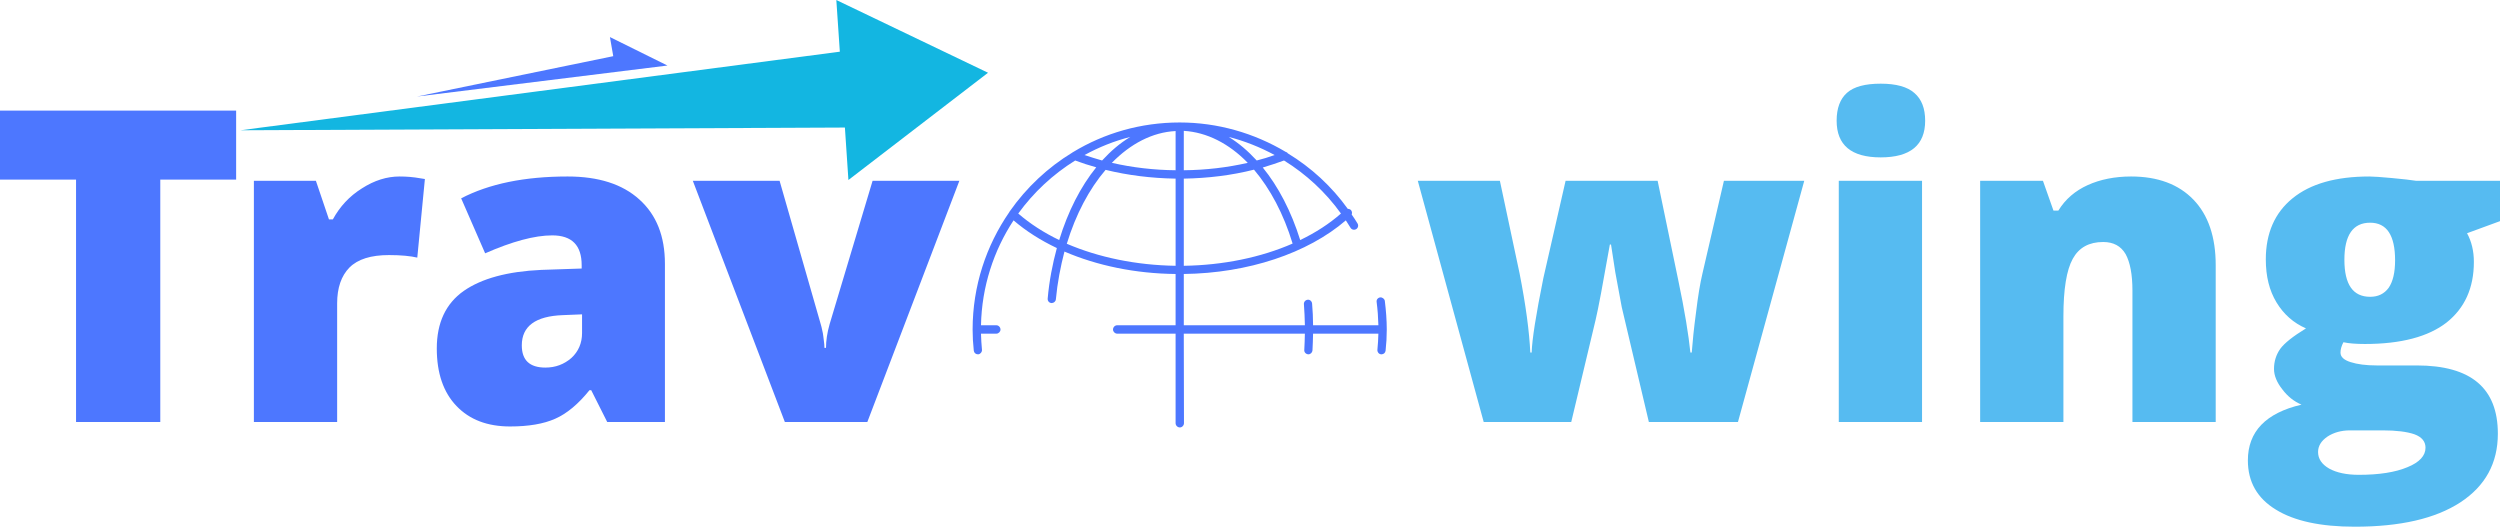 <?xml version="1.0" encoding="UTF-8"?>
<!DOCTYPE svg PUBLIC "-//W3C//DTD SVG 1.1//EN" "http://www.w3.org/Graphics/SVG/1.1/DTD/svg11.dtd">
<!-- Creator: CorelDRAW X7 -->
<svg xmlns="http://www.w3.org/2000/svg" xml:space="preserve" width="125.182mm" height="26.374mm" version="1.1" style="shape-rendering:geometricPrecision; text-rendering:geometricPrecision; image-rendering:optimizeQuality; fill-rule:evenodd; clip-rule:evenodd"
viewBox="0 0 12821 2701"
 xmlns:xlink="http://www.w3.org/1999/xlink">
 <defs>
  <style type="text/css">
   <![CDATA[
    .fil1 {fill:#13B6E1;fill-rule:nonzero}
    .fil0 {fill:#4D77FF;fill-rule:nonzero}
    .fil2 {fill:#56BBF1;fill-rule:nonzero}
   ]]>
  </style>
 </defs>
 <g id="Layer_x0020_1">
  <g id="_155105840">
   <polygon class="fil0" points="3423,336 2138,495 3145,288 3128,190 "/>
   <polygon class="fil1" points="1233,668 4333,654 4351,923 5067,373 4289,0 4307,265 "/>
   <path class="fil0" d="M7102 1543c-2,-11 -13,-19 -24,-18 -12,2 -20,12 -18,24 5,39 8,79 9,119l-335 0c0,-37 -2,-75 -5,-111 -1,-12 -11,-21 -22,-20 -12,1 -21,11 -20,23 3,36 4,72 5,108l-621 0 0 -263c329,-4 635,-106 831,-275 8,13 16,25 24,38 6,10 19,13 29,7 10,-6 13,-19 7,-29 -9,-16 -20,-31 -30,-46 3,-8 2,-16 -4,-23 -4,-4 -10,-6 -16,-6 -83,-116 -188,-212 -308,-285 -2,-4 -6,-6 -10,-7 -163,-97 -350,-151 -544,-151 -200,0 -387,55 -547,152 -1,0 -2,1 -3,2 -127,77 -236,180 -321,301 0,1 -1,1 -1,1 -1,1 -2,3 -2,4 -118,171 -188,378 -188,602 0,36 2,72 6,108 1,11 10,19 21,19 0,0 1,0 2,0 11,-1 20,-12 19,-23 -3,-28 -4,-56 -5,-83l79 0c11,0 21,-10 21,-21 0,-12 -10,-22 -21,-22l-79 0c4,-198 65,-383 167,-538 64,55 138,102 222,142 -22,81 -39,168 -47,259 -1,12 7,22 19,23 0,0 1,0 2,0 10,0 20,-8 21,-19 8,-86 24,-168 44,-245 167,72 364,113 570,115l0 263 -300 0c-11,0 -21,10 -21,22 0,11 10,21 21,21l300 0 0 459c0,12 10,22 22,22 11,0 21,-10 21,-22l-1 -459 621 0c-1,28 -1,56 -3,84 -1,11 8,21 20,22 0,0 1,0 1,0 11,0 20,-9 21,-20 2,-28 2,-57 3,-86l335 0c-1,27 -2,55 -5,83 -1,11 7,22 19,23 1,0 1,0 2,0 11,0 20,-8 21,-19 4,-36 6,-72 6,-108 0,-49 -4,-99 -10,-147zm-1031 -872l0 0c118,7 232,65 328,164 -105,24 -215,37 -328,38l0 -202zm-42 202l0 0c-112,-1 -222,-14 -327,-38 96,-98 208,-157 327,-163l0 201zm42 43l0 0c124,-2 246,-17 360,-46 83,98 152,227 198,379 -162,71 -356,111 -558,114l0 -447zm806 179l0 0c-59,52 -130,98 -209,136 -46,-147 -112,-274 -192,-372 37,-11 73,-23 109,-36 113,70 213,162 292,272zm-340 -300l0 0c-30,11 -61,20 -92,28 -45,-49 -93,-90 -144,-121 82,21 162,53 236,93zm-885 28l0 0c-31,-9 -61,-18 -90,-28 73,-40 152,-72 235,-93 -52,31 -100,72 -145,121zm-430 272l0 0c79,-109 178,-201 292,-272 35,13 71,25 108,35 -80,99 -145,226 -190,373 -79,-38 -150,-84 -210,-136zm249 155l0 0c46,-151 115,-281 199,-379 114,28 235,43 359,45l0 447c-202,-3 -395,-43 -558,-113z"/>
   <g>
    <path class="fil0" d="M822 2164l-432 0 0 -1243 -390 0 0 -354 1211 0 0 354 -389 0 0 1243zm1227 -1259c37,0 72,3 105,9l25 4 -39 403c-34,-8 -83,-13 -145,-13 -93,0 -160,21 -203,64 -42,43 -63,104 -63,184l0 608 -427 0 0 -1237 318 0 67 198 20 0c36,-66 85,-119 149,-159 64,-41 128,-61 193,-61zm1065 1259l-82 -163 -9 0c-57,71 -116,120 -175,146 -60,27 -138,40 -232,40 -117,0 -208,-35 -275,-105 -67,-70 -101,-168 -101,-295 0,-132 46,-230 138,-295 92,-64 224,-100 398,-108l207 -7 0 -17c0,-102 -50,-153 -151,-153 -90,0 -205,31 -344,92l-123 -282c144,-75 326,-112 546,-112 158,0 281,39 368,118 88,79 131,189 131,330l0 811 -296 0zm-317 -279c52,0 96,-17 133,-49 36,-33 55,-76 55,-128l0 -96 -98 4c-141,5 -211,57 -211,155 0,76 40,114 121,114zm1228 279l-472 -1237 445 0 210 732c1,3 3,10 5,18 2,9 4,20 7,32 1,11 4,24 5,38 2,13 3,26 3,37l8 0c0,-37 6,-78 19,-123l220 -734 445 0 -472 1237 -423 0z"/>
    <path class="fil2" d="M8456 2164l-139 -589 -33 -178 -22 -143 -6 0c-36,204 -60,332 -73,386l-125 524 -449 0 -338 -1237 421 0 101 475c32,163 50,299 55,406l7 0c2,-67 22,-194 60,-382l114 -499 472 0 105 506c34,161 54,286 63,375l7 0c4,-55 11,-124 22,-206 10,-83 21,-150 33,-200l110 -475 412 0 -340 1237 -457 0zm1401 0l-427 0 0 -1237 427 0 0 1237zm-438 -1545c0,-64 18,-112 53,-143 36,-32 94,-47 173,-47 79,0 137,16 173,48 37,32 55,79 55,142 0,125 -76,188 -228,188 -151,0 -226,-63 -226,-188zm1517 1545l0 -674c0,-83 -12,-145 -35,-187 -24,-41 -62,-62 -115,-62 -72,0 -124,28 -156,86 -32,58 -48,156 -48,296l0 541 -427 0 0 -1237 322 0 54 153 25 0c36,-59 87,-102 151,-131 64,-29 139,-44 222,-44 137,0 244,40 320,119 76,79 114,191 114,336l0 804 -427 0zm1885 -1237l0 207 -169 62c23,42 35,91 35,147 0,134 -47,237 -140,311 -94,73 -234,110 -419,110 -46,0 -83,-3 -110,-9 -10,19 -15,37 -15,53 0,22 17,38 52,49 34,11 79,17 134,17l205 0c278,0 416,116 416,350 0,151 -64,268 -192,352 -129,84 -309,125 -542,125 -175,0 -310,-29 -405,-88 -95,-58 -143,-142 -143,-252 0,-148 92,-243 275,-286 -38,-16 -71,-42 -98,-78 -28,-35 -43,-71 -43,-105 0,-39 11,-73 32,-103 21,-29 65,-64 132,-105 -64,-28 -114,-72 -151,-133 -37,-61 -55,-134 -55,-221 0,-134 46,-239 137,-313 92,-75 223,-112 394,-112 22,0 61,3 116,8 56,5 97,10 123,14l431 0zm-933 1391c0,35 19,63 57,85 38,21 89,32 152,32 104,0 187,-13 249,-39 62,-25 93,-59 93,-100 0,-32 -19,-55 -57,-69 -38,-13 -92,-20 -163,-20l-167 0c-45,0 -84,11 -116,32 -32,22 -48,48 -48,79zm135 -986c0,127 44,190 132,190 41,0 72,-15 95,-46 22,-32 33,-79 33,-141 0,-129 -43,-193 -128,-193 -88,0 -132,64 -132,190z"/>
   </g>
  </g>
 </g>
</svg>
